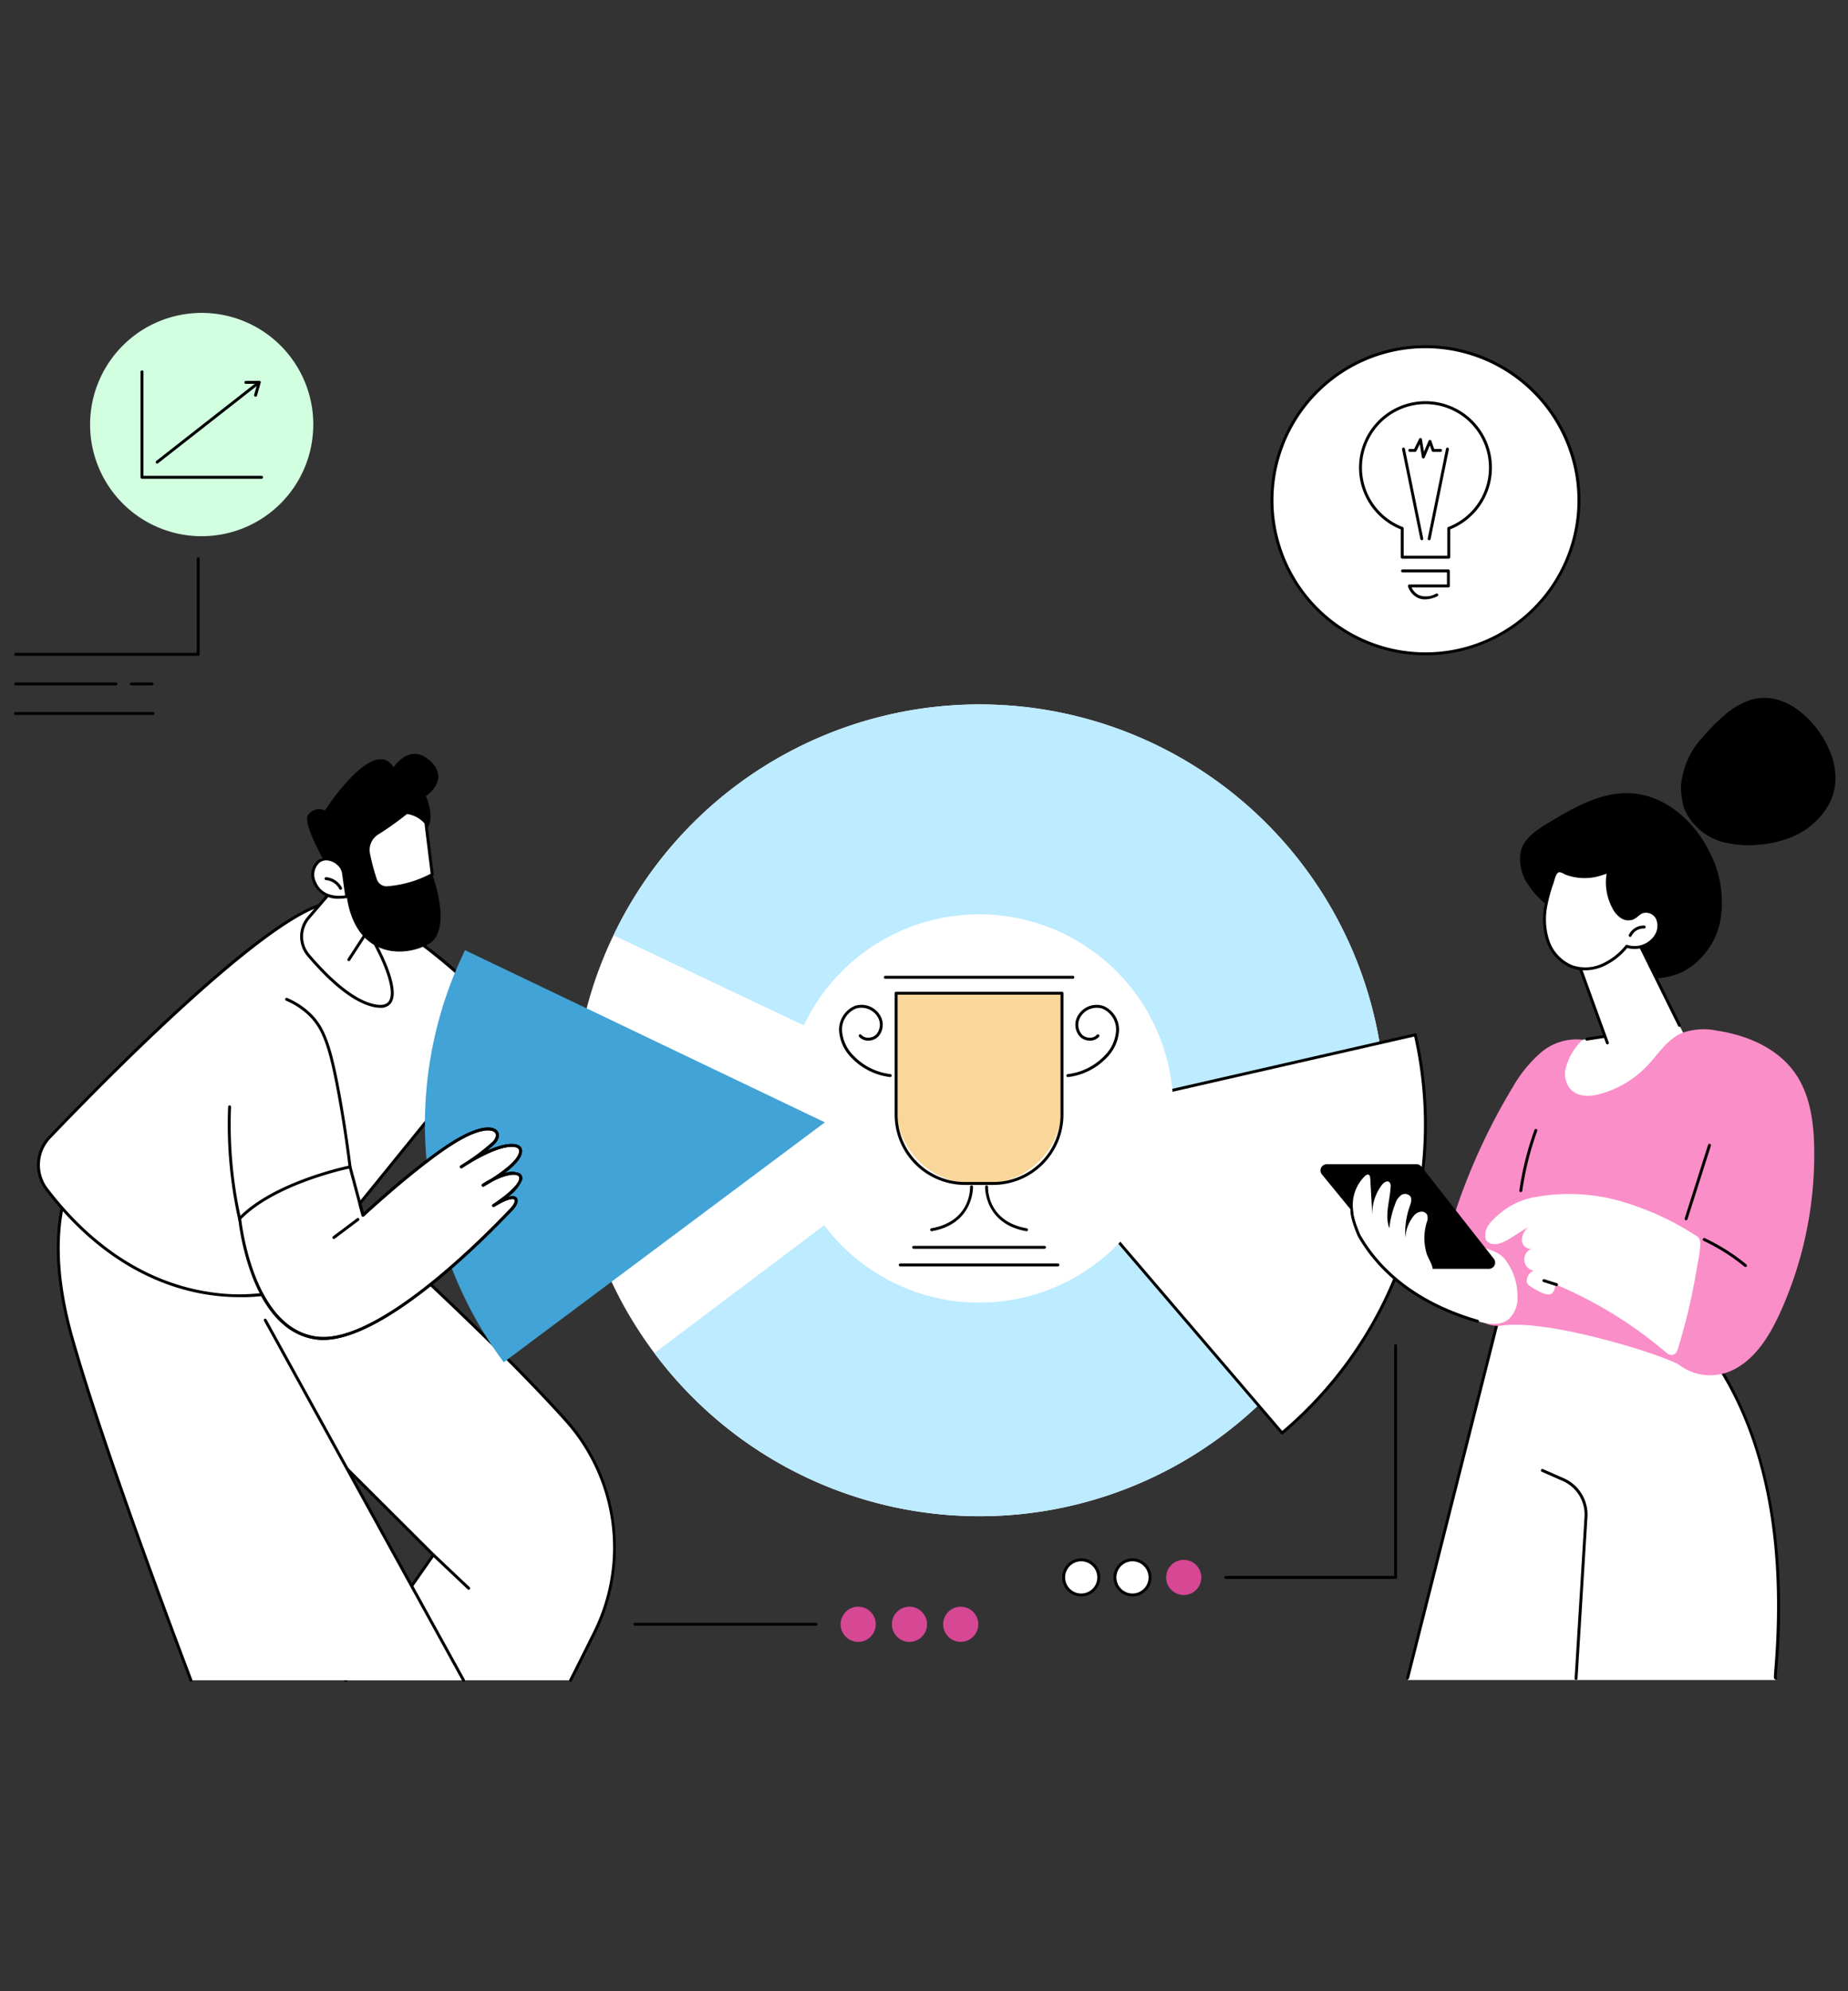 <svg id="Group_11" data-name="Group 11" xmlns="http://www.w3.org/2000/svg" xmlns:xlink="http://www.w3.org/1999/xlink" width="260" height="280" viewBox="0 0 260 280">
  <rect x="0" y="0" width="260" height="280" fill="#333333" stroke="none"/>
  <defs>
    <clipPath id="clip-path">
      <rect id="Rectangle_6" data-name="Rectangle 6" width="256.246" height="192.483" fill="none"/>
    </clipPath>
  </defs>
  <g id="Group_10" data-name="Group 10" transform="translate(2 44)">
    <g id="Group_9" data-name="Group 9" clip-path="url(#clip-path)">
      <path id="Path_245" data-name="Path 245" d="M135.772,111.871l-45.7,34.4a57.078,57.078,0,1,0-5.754-58.758Z" fill="#fff"/>
      <path id="Path_246" data-name="Path 246" d="M84.316,87.511l5.754,58.758a57.078,57.078,0,1,0-5.754-58.758" fill="#bdebff"/>
      <path id="Path_247" data-name="Path 247" d="M84.316,87.512A56.8,56.8,0,0,0,90.07,146.27l45.7-34.4Z" fill="#fff"/>
      <path id="Path_248" data-name="Path 248" d="M178.381,157.5a56.8,56.8,0,0,0,18.742-55.985l-55.765,12.737Z" fill="#fff"/>
      <path id="Path_249" data-name="Path 249" d="M178.381,157.7a.2.2,0,0,1-.156-.072L141.2,114.382a.206.206,0,0,1,.11-.334l55.766-12.737a.2.2,0,0,1,.246.154,56.884,56.884,0,0,1-18.81,56.188.2.2,0,0,1-.133.049m-36.645-43.329L178.4,157.207a56.473,56.473,0,0,0,18.564-55.449Z"/>
      <path id="Path_250" data-name="Path 250" d="M119.353,90.056a27.3,27.3,0,1,1-5.395,38.234,27.3,27.3,0,0,1,5.395-38.234" fill="#fff"/>
      <path id="Path_251" data-name="Path 251" d="M213.007,80.384a6.1,6.1,0,0,1-1.019-4.8c.542-1.8,2.275-2.921,3.883-3.89,3.59-2.163,7.474-4.4,11.658-4.143,4.795.3,8.876,3.95,11,8.262a15.349,15.349,0,0,1,1.576,9.249,10.451,10.451,0,0,1-5.255,7.55,10.722,10.722,0,0,1-9.491-.226c-2.887-1.431-4.517-3.707-6.486-6.116-1.785-2.184-4.319-3.36-5.862-5.882"/>
      <path id="Path_252" data-name="Path 252" d="M235.088,70a8.256,8.256,0,0,0,5.892,4.536,14.063,14.063,0,0,0,3.894.289,16.347,16.347,0,0,0,4.329-.8,10.643,10.643,0,0,0,6.068-4.85,7.942,7.942,0,0,0,.975-3.664,9.839,9.839,0,0,0-.815-3.9,13.809,13.809,0,0,0-4.548-5.841,8.815,8.815,0,0,0-3.058-1.449,6.712,6.712,0,0,0-3.573.117,10.74,10.74,0,0,0-3.764,2.25,26.571,26.571,0,0,0-2.9,2.939,11.448,11.448,0,0,0-3.088,6.914,7.9,7.9,0,0,0,.133,1.636A5.87,5.87,0,0,0,235.088,70"/>
      <path id="Path_253" data-name="Path 253" d="M247.808,192.237c-.42.082,4.35-27.991-9.968-46.924l-28.549-5.808-13.246,52.732Z" fill="#fff"/>
      <path id="Path_254" data-name="Path 254" d="M196.045,192.15a.222.222,0,0,1-.051-.006.207.207,0,0,1-.149-.25l13.247-52.439a.206.206,0,0,1,.24-.152l28.549,5.809a.207.207,0,0,1,.124.077c5.252,6.945,8.567,15.873,9.855,26.536a92.49,92.49,0,0,1,.214,18.749c-.051.644-.1,1.206-.087,1.368a.19.19,0,0,1,.023.063.206.206,0,0,1-.162.241.225.225,0,0,1-.185-.051c-.118-.1-.118-.166,0-1.653,1.517-19.054-1.828-34.174-9.941-44.943l-28.28-5.753-13.2,52.249a.2.2,0,0,1-.2.155"/>
      <path id="Path_255" data-name="Path 255" d="M219.742,192.232h-.013a.207.207,0,0,1-.193-.218l1.391-22.655a5.157,5.157,0,0,0-2.967-5.063l-3.045-1.342a.206.206,0,0,1,.166-.377l3.045,1.342a5.57,5.57,0,0,1,3.211,5.465l-1.39,22.655a.205.205,0,0,1-.205.193"/>
      <path id="Path_256" data-name="Path 256" d="M228.178,87.812l7.041,14.258s-8.069,9.946-14.149,9.554-4.948-7.275-.416-9.413l3.246-.5-4.132-11.122Z" fill="#fff"/>
      <path id="Path_257" data-name="Path 257" d="M224.147,102.851a.2.2,0,0,1-.193-.136l-4.379-12.052a.207.207,0,0,1,.008-.16.2.2,0,0,1,.121-.1l8.41-2.781a.206.206,0,0,1,.249.105l6.113,12.378a.206.206,0,0,1-.369.182l-6.033-12.218-8.04,2.658,4.306,11.853a.206.206,0,0,1-.123.264.215.215,0,0,1-.07.012"/>
      <path id="Path_258" data-name="Path 258" d="M221.25,102.326a.206.206,0,0,1-.031-.409l2.414-.37a.206.206,0,0,1,.062.407l-2.414.37-.031,0"/>
      <path id="Path_259" data-name="Path 259" d="M215.517,83.243a9.856,9.856,0,0,0,.25,5.03,5.964,5.964,0,0,0,3.338,3.635,5.877,5.877,0,0,0,4.307-.168,9.268,9.268,0,0,0,3.458-2.678,3.555,3.555,0,0,0,4.053-1.378,2.633,2.633,0,0,0,.258-2.535,1.781,1.781,0,0,0-2.232-.892c-.458.216-.783.657-1.249.854a1.739,1.739,0,0,1-1.609-.225,3.515,3.515,0,0,1-1.073-1.287,7.434,7.434,0,0,1-.694-5.168c-.038.163-.907.41-1.062.462a7.157,7.157,0,0,1-1.2.292,7.463,7.463,0,0,1-2.423-.023,7.343,7.343,0,0,1-1.193-.311,3.9,3.9,0,0,0-1.035-.4c-.686-.007-.891,1.243-1.056,1.727a21.484,21.484,0,0,0-.841,3.07" fill="#fff"/>
      <path id="Path_260" data-name="Path 260" d="M220.975,92.446a5.437,5.437,0,0,1-1.943-.346,6.17,6.17,0,0,1-3.459-3.759,9.964,9.964,0,0,1-.258-5.135,21.48,21.48,0,0,1,.848-3.1c.028-.081.057-.185.089-.3.174-.624.437-1.566,1.155-1.566h.009a1.889,1.889,0,0,1,.776.265,3.172,3.172,0,0,0,.326.151,7.161,7.161,0,0,0,1.16.3,7.249,7.249,0,0,0,2.356.022A7,7,0,0,0,223.2,78.7l.108-.035a3.364,3.364,0,0,0,.834-.323.206.206,0,0,1,.232-.11.2.2,0,0,1,.153.247A7.256,7.256,0,0,0,225.2,83.5a3.254,3.254,0,0,0,1.006,1.214,1.529,1.529,0,0,0,1.414.206,2.592,2.592,0,0,0,.6-.408,3.119,3.119,0,0,1,.641-.443,1.982,1.982,0,0,1,2.505.988,2.81,2.81,0,0,1-.27,2.737,3.8,3.8,0,0,1-4.158,1.506,9.324,9.324,0,0,1-3.447,2.628,6.555,6.555,0,0,1-2.516.516m-3.567-13.794c-.406,0-.627.792-.759,1.265-.035.125-.066.236-.1.323a20.982,20.982,0,0,0-.833,3.041,9.56,9.56,0,0,0,.241,4.924,5.758,5.758,0,0,0,3.218,3.511,5.666,5.666,0,0,0,4.154-.166,8.994,8.994,0,0,0,3.38-2.619.206.206,0,0,1,.227-.062,3.361,3.361,0,0,0,3.811-1.3A2.434,2.434,0,0,0,231,85.241a1.58,1.58,0,0,0-1.96-.8,2.788,2.788,0,0,0-.556.389,2.9,2.9,0,0,1-.7.469,1.939,1.939,0,0,1-1.8-.244,3.64,3.64,0,0,1-1.139-1.36,7.68,7.68,0,0,1-.807-4.847c-.153.061-.351.128-.6.207l-.1.031a7.35,7.35,0,0,1-1.231.3,7.678,7.678,0,0,1-2.49-.023,7.538,7.538,0,0,1-1.226-.321,3.388,3.388,0,0,1-.375-.172,1.614,1.614,0,0,0-.594-.22h0m-1.891,4.591h0Zm8.607-4.859Zm0,0h0"/>
      <path id="Path_261" data-name="Path 261" d="M229.321,86.357a2.106,2.106,0,0,0-1.964,1.18Z" fill="#fff"/>
      <path id="Path_262" data-name="Path 262" d="M227.357,87.743a.194.194,0,0,1-.087-.02.205.205,0,0,1-.1-.273,2.313,2.313,0,0,1,2.16-1.3.206.206,0,1,1-.02.411,1.892,1.892,0,0,0-1.768,1.062.206.206,0,0,1-.186.118"/>
      <path id="Path_263" data-name="Path 263" d="M242.022,148.536c2.974-1.551,4.855-4.591,6.279-7.628a53.772,53.772,0,0,0,4.947-22.933c-.013-3.91-.5-8.023-2.784-11.2-2.473-3.433-6.7-5.216-10.886-5.846a9,9,0,0,0-5.029.366c-2.019.911-3.249,2.936-4.77,4.546a14.429,14.429,0,0,1-6.531,3.955c-1.583.447-3.494.557-4.529-.961a3.351,3.351,0,0,1-.5-2.336,8.571,8.571,0,0,1,2.432-4.292,7.668,7.668,0,0,0-5.872,1.818,18.652,18.652,0,0,0-3.971,4.89,86.408,86.408,0,0,0-8.077,17.54,15.906,15.906,0,0,0-1.185,6.686c.266,2.567.742,5.018,2.638,6.771.613.567,1.2,1.074,1.705,1.5a4.458,4.458,0,0,0,3.485.98c6.886-.948,23.54,4.451,24.949,5.594a7.245,7.245,0,0,0,7.7.545" fill="#fa8ec8"/>
      <path id="Path_264" data-name="Path 264" d="M235.22,127.59a.187.187,0,0,1-.062-.01.205.205,0,0,1-.134-.258l3.291-10.33a.206.206,0,1,1,.392.125l-3.291,10.33a.206.206,0,0,1-.2.143"/>
      <path id="Path_265" data-name="Path 265" d="M211.967,123.627l-.03,0a.206.206,0,0,1-.174-.233,43.064,43.064,0,0,1,2.121-8.495.206.206,0,1,1,.387.14,42.618,42.618,0,0,0-2.1,8.413.206.206,0,0,1-.2.177"/>
      <path id="Path_266" data-name="Path 266" d="M234.108,145.545c-.115.377-.281.8-.655.927a.979.979,0,0,1-.9-.167,59.85,59.85,0,0,0-15.45-9.591c-.78-.336.452,3.071-3.986.029-.7-.48-.115-1.912.722-2.052a1.609,1.609,0,0,1-.392-3.079,1.252,1.252,0,0,1-1.327-1.225,2.472,2.472,0,0,1,.857-1.791c-1.856.9-4.458,3.528-5.93,1.757-.394-1.794.861-2.748,2.252-3.947a10.559,10.559,0,0,1,5.011-2.131,26.284,26.284,0,0,1,12.114.757,39.507,39.507,0,0,1,9.785,4.465c.749.465,1,.565,1.01,1.43a17.822,17.822,0,0,1-.4,2.86q-.451,2.854-1.093,5.675-.7,3.069-1.618,6.083" fill="#fff"/>
      <path id="Path_267" data-name="Path 267" d="M216.995,136.85a.187.187,0,0,1-.062-.01l-1.775-.566a.206.206,0,1,1,.125-.392l1.774.566a.206.206,0,0,1-.062.4"/>
      <path id="Path_268" data-name="Path 268" d="M243.574,134.166a.2.2,0,0,1-.13-.047,27.544,27.544,0,0,0-5.75-3.631.206.206,0,1,1,.175-.372,27.906,27.906,0,0,1,5.836,3.685.206.206,0,0,1-.131.365"/>
      <path id="Path_269" data-name="Path 269" d="M211.5,138.392a4.035,4.035,0,0,1-1.287,3.145c-1.188.925-2.891.663-4.339.246C199,139.807,192.806,136,189.243,129.8c-.147-.256-1.454-3.39-.919-4.1.5-.666,1.754.6,2.571.77a86.488,86.488,0,0,1,10.447,2.886q2.636.909,5.208,1.986c1.31.549,2.426.7,3.3,1.885a8.454,8.454,0,0,1,1.648,5.163" fill="#fff"/>
      <path id="Path_270" data-name="Path 270" d="M205.873,141.989a.225.225,0,0,1-.057-.008c-7.687-2.211-13.48-6.388-16.751-12.08-.018-.031-1.566-3.45-.9-4.324a.206.206,0,0,1,.328.249c-.427.564.733,3.521.933,3.87,3.217,5.6,8.926,9.709,16.509,11.89a.205.205,0,0,1-.057.4"/>
      <path id="Path_271" data-name="Path 271" d="M184.662,119.708h12.631a.878.878,0,0,1,.69.335L208.166,133a.878.878,0,0,1-.69,1.42H195.282a.879.879,0,0,1-.679-.321l-10.62-12.956a.878.878,0,0,1,.679-1.434"/>
      <path id="Path_272" data-name="Path 272" d="M190.032,121.375c.152-.139.368-.276.55-.178.158.085.187.295.2.474q.15,2.631.3,5.263a6.624,6.624,0,0,1,1.4-4.388c.25-.294.692-.571.988-.323a.779.779,0,0,1,.181.648c-.087,1.969-.875,4-.183,5.85a13.475,13.475,0,0,1,.828-3.431,2.506,2.506,0,0,1,.783-1.194.982.982,0,0,1,1.309.086c.312.407.119.987-.053,1.47a11.087,11.087,0,0,0-.617,4.389,5.376,5.376,0,0,1,1.3-3.206,1.568,1.568,0,0,1,.91-.449.877.877,0,0,1,.864.444,1.569,1.569,0,0,1-.081,1.106,7.638,7.638,0,0,0,0,4.319c.307,1.05,1.623,2.464.231,3.284a2.49,2.49,0,0,1-1.616.224,8.7,8.7,0,0,1-4.11-2.15,16.915,16.915,0,0,1-3.315-3.446,8.456,8.456,0,0,1-1.57-4.465,5.676,5.676,0,0,1,1.708-4.327" fill="#fff"/>
      <path id="Path_273" data-name="Path 273" d="M58.978,174.654,46.629,192.277H78.276c.884-1.749,2.078-4.124,3.359-6.708a26.9,26.9,0,0,0-4.088-29.928C66.924,143.815,50.48,129.229,43.455,122.47a32.483,32.483,0,0,0-3.066-2.707c-6.463-4.613-22.42,11.26-22.42,11.26L37.634,153.38Z" fill="#fff"/>
      <path id="Path_274" data-name="Path 274" d="M78.275,192.483a.208.208,0,0,1-.093-.022.206.206,0,0,1-.09-.277c1.168-2.312,2.3-4.568,3.358-6.706a26.563,26.563,0,0,0-4.056-29.7c-7.879-8.771-18.947-19.048-27.029-26.551-2.812-2.611-5.24-4.866-7.052-6.609a32.476,32.476,0,0,0-3.044-2.689c-5.934-4.235-20.44,9.573-22.017,11.1l19.536,22.21,21.335,21.265a.2.2,0,0,1,.023.263L46.8,192.4a.206.206,0,1,1-.337-.236l12.25-17.481L37.488,153.526,17.814,131.159a.207.207,0,0,1,.01-.282c.656-.653,16.154-15.941,22.685-11.281a32.624,32.624,0,0,1,3.089,2.726c1.809,1.741,4.236,4,7.047,6.6,8.087,7.509,19.164,17.793,27.055,26.578a27.108,27.108,0,0,1,4.119,30.156c-1.06,2.139-2.191,4.4-3.36,6.71a.205.205,0,0,1-.184.113"/>
      <path id="Path_275" data-name="Path 275" d="M63.942,179.548a.207.207,0,0,1-.141-.056L58.836,174.8a.206.206,0,1,1,.283-.3l4.964,4.688a.206.206,0,0,1,.009.291.209.209,0,0,1-.15.064"/>
      <path id="Path_276" data-name="Path 276" d="M24.868,192.277H63.22L27.983,128.323,10.109,118.238c-.172.464-7.239,7.29-1.98,25.849C12.17,158.349,21,182.061,24.868,192.277" fill="#fff"/>
      <path id="Path_277" data-name="Path 277" d="M24.868,192.483a.206.206,0,0,1-.192-.133C21,182.643,12,158.515,7.931,144.143c-3.111-10.977-2.464-20.124,1.822-25.755.074-.1.152-.2.167-.229a.2.2,0,0,1,.262-.117.208.208,0,0,1,.12.268,1.622,1.622,0,0,1-.222.328c-4.2,5.525-4.828,14.543-1.753,25.393C12.4,158.387,21.384,182.5,25.06,192.2a.206.206,0,0,1-.119.266.208.208,0,0,1-.073.013"/>
      <path id="Path_278" data-name="Path 278" d="M63.22,192.483a.2.2,0,0,1-.18-.106l-27.9-50.638a.206.206,0,1,1,.36-.2l27.9,50.638a.205.205,0,0,1-.081.279.2.2,0,0,1-.1.026"/>
      <path id="Path_279" data-name="Path 279" d="M38.893,137.22s-18.667,6.485-34.31-13.966a5.639,5.639,0,0,1,.391-7.326c8.551-8.947,31.989-32.729,39.81-33.007,9.635-.343,28.251,20.37,28.251,20.37l-6.894,11.834-5.449-4.771Z" fill="#fff"/>
      <path id="Path_280" data-name="Path 280" d="M31.7,138.4a29.6,29.6,0,0,1-4.122-.289C21.5,137.251,12.542,134,4.419,123.379a5.82,5.82,0,0,1,.407-7.594c9.414-9.85,32.152-32.792,39.951-33.07.081,0,.165,0,.247,0,9.678,0,27.407,19.6,28.164,20.443a.207.207,0,0,1,.024.241l-6.893,11.833a.2.2,0,0,1-.313.051l-5.289-4.629-21.664,26.7a.205.205,0,0,1-.092.064,24.516,24.516,0,0,1-7.264.985M45.024,83.122c-.079,0-.156,0-.233,0-7.862.28-32.35,25.286-39.668,32.944a5.409,5.409,0,0,0-.377,7.059c8.032,10.5,16.868,13.719,22.866,14.57a26.582,26.582,0,0,0,11.159-.656l21.761-26.818a.206.206,0,0,1,.142-.076.209.209,0,0,1,.153.05l5.262,4.606,6.692-11.487c-1.478-1.62-18.628-20.2-27.757-20.2m-6.131,54.1h0Z"/>
      <path id="Path_281" data-name="Path 281" d="M61.167,109.7a.209.209,0,0,1-.125-.042.207.207,0,0,1-.038-.289l2.15-2.815a.206.206,0,1,1,.327.25l-2.15,2.815a.207.207,0,0,1-.164.081"/>
      <path id="Path_282" data-name="Path 282" d="M47.247,120.292a.207.207,0,0,1-.2-.181c-.406-3.321-.912-6.663-1.505-9.932-1.3-7.181-2.231-9.669-4.321-11.573a10.5,10.5,0,0,0-2.988-1.9.206.206,0,0,1,.161-.379,10.933,10.933,0,0,1,3.1,1.972c2.17,1.977,3.127,4.515,4.448,11.8.595,3.276,1.1,6.626,1.508,9.955a.2.2,0,0,1-.179.229l-.025,0"/>
      <path id="Path_283" data-name="Path 283" d="M31.724,127.688a.208.208,0,0,1-.2-.162,61.39,61.39,0,0,1-1.428-15.906.206.206,0,0,1,.411.017,60.979,60.979,0,0,0,1.419,15.8.206.206,0,0,1-.156.246.23.23,0,0,1-.045.005"/>
      <path id="Path_284" data-name="Path 284" d="M63.424,89.613a55.989,55.989,0,0,0,5.449,57.943l45.182-33.735Z" fill="#42a3d6"/>
      <path id="Path_285" data-name="Path 285" d="M31.725,127.347s1.479,15.687,10.893,16.815,26.268-16.991,27.373-18.142,1.051-2.7-2.561-.487c0,0,3.452-2.193,3.806-3.622s-2.246-1.205-5.27.762c0,0,5.566-3.019,5.27-4.957-.153-1-2.716-1.3-8.337,2.37a32.969,32.969,0,0,0,4.547-3.371c1.471-1.478-.016-3.388-5.2-.326-5.107,3.014-13.176,10.5-13.176,10.5l-1.819-6.8s-10.491,2.084-15.523,7.261" fill="#fff"/>
      <path id="Path_286" data-name="Path 286" d="M43.478,144.417a7.557,7.557,0,0,1-.885-.051c-3.93-.471-7.092-3.57-9.145-8.962a34.765,34.765,0,0,1-1.928-8.038.2.2,0,0,1,.057-.163c5.018-5.163,15.525-7.3,15.63-7.319a.206.206,0,0,1,.239.148l1.731,6.472c1.407-1.286,8.4-7.6,12.961-10.293,3.416-2.016,5.261-1.925,5.85-1.168.375.484.22,1.2-.4,1.816a13.132,13.132,0,0,1-1.1.968c2.8-1.273,4.017-.981,4.389-.815a.894.894,0,0,1,.56.672c.159,1.045-1.125,2.305-2.484,3.323a2.74,2.74,0,0,1,2.188,0,.844.844,0,0,1,.292.952,5.8,5.8,0,0,1-1.971,2.348c.6-.178,1.018-.134,1.234.134.344.428-.033,1.172-.559,1.72l-.16.167c-4.121,4.339-17.871,18.088-26.5,18.088m-11.539-17c.145,1.3,1.937,15.486,10.7,16.536,8.351,1,22.807-13.456,27.039-17.911l.161-.169c.482-.5.666-1.014.535-1.177-.147-.183-.911-.175-2.84,1.007a.206.206,0,0,1-.218-.349c.941-.6,3.442-2.391,3.717-3.5.089-.361-.077-.479-.131-.518-.482-.343-1.874-.11-3.6.783-.61.38-1.087.643-1.243.727a.206.206,0,0,1-.21-.353c.4-.261.8-.5,1.193-.7,1.757-1.1,4.164-2.885,3.986-4.054a.484.484,0,0,0-.321-.358c-.859-.384-3.216.058-7.094,2.483-.347.226-.577.369-.61.389a.206.206,0,0,1-.221-.347c.2-.128.391-.252.58-.371a28.6,28.6,0,0,0,3.933-2.973c.462-.464.6-.963.364-1.274-.37-.475-1.906-.743-5.316,1.27-5.029,2.969-13.061,10.4-13.141,10.471a.206.206,0,0,1-.339-.1L47.1,120.327c-1.428.311-10.576,2.449-15.16,7.094"/>
      <path id="Path_287" data-name="Path 287" d="M43.479,144.418a7.557,7.557,0,0,1-.885-.051c-3.255-.39-5.927-2.507-7.942-6.291a.206.206,0,1,1,.363-.194c1.949,3.659,4.515,5.7,7.628,6.076,8.351,1,22.807-13.456,27.038-17.911l.162-.17c.482-.5.666-1.014.535-1.177-.148-.182-.911-.175-2.84,1.008a.206.206,0,0,1-.218-.349c.941-.6,3.442-2.391,3.716-3.5.09-.361-.076-.479-.131-.518-.482-.343-1.873-.111-3.6.783-.61.38-1.088.643-1.243.727a.206.206,0,0,1-.21-.353c.4-.261.8-.5,1.192-.7,1.757-1.1,4.165-2.885,3.987-4.054a.485.485,0,0,0-.321-.358c-.859-.384-3.216.058-7.095,2.483-.347.225-.576.369-.61.389a.206.206,0,0,1-.221-.347c.2-.129.391-.252.58-.371A28.542,28.542,0,0,0,67.3,116.57c.461-.464.6-.964.363-1.274-.369-.476-1.9-.743-5.316,1.27-5.029,2.969-13.06,10.4-13.141,10.471a.206.206,0,0,1-.338-.1l-.44-1.644a.206.206,0,0,1,.4-.106l.352,1.316c1.406-1.286,8.4-7.6,12.96-10.293,3.416-2.017,5.262-1.926,5.85-1.168.376.484.22,1.2-.4,1.816a13.5,13.5,0,0,1-1.1.968c2.8-1.274,4.018-.981,4.39-.815a.89.89,0,0,1,.559.672c.16,1.045-1.124,2.305-2.483,3.323a2.741,2.741,0,0,1,2.188,0,.845.845,0,0,1,.292.953,5.8,5.8,0,0,1-1.972,2.348c.605-.178,1.018-.135,1.234.134.345.427-.032,1.172-.558,1.719l-.16.168c-4.121,4.338-17.872,18.088-26.5,18.088"/>
      <path id="Path_288" data-name="Path 288" d="M44.967,130.226a.206.206,0,0,1-.124-.37l3.377-2.538a.206.206,0,1,1,.248.328l-3.378,2.539a.2.2,0,0,1-.123.041"/>
      <path id="Path_289" data-name="Path 289" d="M48.518,76.783l-7.089,8.239a4.1,4.1,0,0,0-.015,5.331c2.14,2.515,5.527,5.969,8.656,6.913,5.083,1.533,2.911-4.4.753-8.442,0,0-.545-11.925-2.305-12.041" fill="#fff"/>
      <path id="Path_290" data-name="Path 290" d="M51.5,97.717a5.223,5.223,0,0,1-1.484-.255c-3.132-.943-6.489-4.315-8.754-6.977a4.283,4.283,0,0,1,.016-5.6l7.089-8.239a.206.206,0,0,1,.169-.071c.546.036,1.346.722,2,6.246.329,2.766.472,5.552.491,5.945,1.059,1.986,3.309,6.679,1.932,8.358a1.778,1.778,0,0,1-1.462.591M48.6,77.009l-7.01,8.148a3.874,3.874,0,0,0-.014,5.062c2.23,2.62,5.524,5.934,8.56,6.849,1.246.376,2.09.308,2.509-.2,1-1.225-.374-4.909-2-7.945a.2.2,0,0,1-.024-.088C50.4,84.092,49.636,77.44,48.6,77.009"/>
      <path id="Path_291" data-name="Path 291" d="M47.077,91.151a.208.208,0,0,1-.112-.033.206.206,0,0,1-.06-.285L49.726,86.5a.206.206,0,0,1,.345.224L47.25,91.058a.208.208,0,0,1-.173.093"/>
      <path id="Path_292" data-name="Path 292" d="M44.236,78.184s-3.742-6.249-2.906-7.574a1.936,1.936,0,0,1,2.382-.655S50.58,59.334,53.364,63.9c0,0,2.086-3.193,4.683-1.285s1.7,4.008-.133,5.324c0,0,1.535,3.361-.086,4.9s-.151,5.57.984,6.109c0,0,2.984,7.876-.551,9.821s-10.226,1.873-11.478-6.707Z"/>
      <path id="Path_293" data-name="Path 293" d="M46.33,78.824l.453,3.248s-3.369.747-4.5-1.944c-1.037-2.468,1.242-4.539,3.384-2.576a2.119,2.119,0,0,1,.664,1.272" fill="#fff"/>
      <path id="Path_294" data-name="Path 294" d="M45.771,82.367a3.723,3.723,0,0,1-3.679-2.159,2.675,2.675,0,0,1,.678-3.279A2.608,2.608,0,0,1,46.533,78.8l.453,3.247a.206.206,0,0,1-.159.23,5.617,5.617,0,0,1-1.056.094M43.912,76.98a1.552,1.552,0,0,0-.9.285,2.256,2.256,0,0,0-.536,2.783c.916,2.177,3.376,1.966,4.081,1.857l-.426-3.052a1.914,1.914,0,0,0-.6-1.149,2.45,2.45,0,0,0-1.615-.724"/>
      <path id="Path_295" data-name="Path 295" d="M45.915,81.112A.2.2,0,0,1,45.732,81a2.347,2.347,0,0,0-1.878-1.24.207.207,0,0,1-.189-.221.2.2,0,0,1,.22-.19A2.766,2.766,0,0,1,46.1,80.812a.2.2,0,0,1-.088.277.2.2,0,0,1-.094.023"/>
      <path id="Path_296" data-name="Path 296" d="M57.914,71.683a4.177,4.177,0,0,0-2.736-1.428,42.528,42.528,0,0,1-4.046,2.886,2.769,2.769,0,0,0-1.272,2.953,31.144,31.144,0,0,0,.972,3.634,1.655,1.655,0,0,0,1.734,1.086,15.58,15.58,0,0,0,6.247-1.857Z" fill="#fff"/>
      <path id="Path_297" data-name="Path 297" d="M52.386,81.03A1.855,1.855,0,0,1,50.638,79.8a30.228,30.228,0,0,1-.979-3.66,2.978,2.978,0,0,1,1.367-3.173A42.621,42.621,0,0,0,55.048,70.1a.2.2,0,0,1,.119-.046,4.326,4.326,0,0,1,2.9,1.5.2.2,0,0,1,.05.111l.9,7.274a.206.206,0,0,1-.094.2,15.841,15.841,0,0,1-6.335,1.888,1.967,1.967,0,0,1-.2.011m2.867-10.571a42.713,42.713,0,0,1-4.014,2.859,2.564,2.564,0,0,0-1.178,2.733,30.062,30.062,0,0,0,.965,3.608,1.443,1.443,0,0,0,1.518.951,15.694,15.694,0,0,0,6.048-1.757l-.874-7.078a3.988,3.988,0,0,0-2.441-1.316h-.024"/>
      <path id="Path_298" data-name="Path 298" d="M220.146,26.347A21.592,21.592,0,1,1,198.554,4.755a21.592,21.592,0,0,1,21.592,21.592" fill="#fff"/>
      <path id="Path_299" data-name="Path 299" d="M198.554,48.145a21.8,21.8,0,1,1,21.8-21.8,21.823,21.823,0,0,1-21.8,21.8m0-43.184A21.387,21.387,0,1,0,219.94,26.347,21.411,21.411,0,0,0,198.554,4.961"/>
      <path id="Path_300" data-name="Path 300" d="M207.7,21.763A9.142,9.142,0,1,0,195.281,30.3v4.055h6.546V30.3a9.142,9.142,0,0,0,5.869-8.536" fill="#fff"/>
      <path id="Path_301" data-name="Path 301" d="M201.827,34.559h-6.546a.205.205,0,0,1-.205-.2V30.439a9.347,9.347,0,1,1,6.957,0v3.915a.206.206,0,0,1-.206.2m-6.34-.411h6.134V30.3a.206.206,0,0,1,.132-.192,8.936,8.936,0,1,0-6.4,0,.2.2,0,0,1,.132.192Z"/>
      <path id="Path_302" data-name="Path 302" d="M198.484,40.28a2.4,2.4,0,0,1-1.011-.212,2.725,2.725,0,0,1-1.379-1.615.206.206,0,0,1,.2-.262h5.282V36.485h-6.245a.206.206,0,0,1,0-.412h6.45a.205.205,0,0,1,.2.206V38.4a.2.2,0,0,1-.2.206H196.6a2.242,2.242,0,0,0,1.052,1.093,2.866,2.866,0,0,0,2.408-.234.206.206,0,0,1,.174.373,4.164,4.164,0,0,1-1.745.445"/>
      <path id="Path_303" data-name="Path 303" d="M198.035,31.962a.205.205,0,0,1-.2-.165l-2.568-12.588a.206.206,0,1,1,.4-.082l2.568,12.588a.207.207,0,0,1-.161.243.184.184,0,0,1-.041,0"/>
      <path id="Path_304" data-name="Path 304" d="M199.074,31.962a.184.184,0,0,1-.041,0,.207.207,0,0,1-.161-.243l2.568-12.588a.206.206,0,1,1,.4.082L199.275,31.8a.205.205,0,0,1-.2.165"/>
      <path id="Path_305" data-name="Path 305" d="M198.256,20.464h-.024a.207.207,0,0,1-.179-.171l-.3-1.829-.476.959a.206.206,0,0,1-.184.115h-.741a.206.206,0,1,1,0-.412h.613l.7-1.417a.206.206,0,0,1,.387.058l.289,1.756.65-1.538a.207.207,0,0,1,.2-.126.2.2,0,0,1,.187.137l.4,1.13h.886a.206.206,0,0,1,0,.412h-1.031a.206.206,0,0,1-.194-.138l-.271-.766-.721,1.7a.2.2,0,0,1-.189.126"/>
      <path id="Path_306" data-name="Path 306" d="M42.075,15.695A15.7,15.7,0,1,1,26.379,0a15.7,15.7,0,0,1,15.7,15.7" fill="#d1ffe0"/>
      <path id="Path_307" data-name="Path 307" d="M34.78,23.323H17.98a.206.206,0,0,1-.206-.206V8.273a.206.206,0,0,1,.411,0V22.912H34.78a.206.206,0,1,1,0,.411"/>
      <path id="Path_308" data-name="Path 308" d="M20.111,21.187a.2.2,0,0,1-.162-.079.206.206,0,0,1,.035-.289L34.091,9.777a.206.206,0,1,1,.254.324L20.238,21.143a.2.2,0,0,1-.127.044"/>
      <path id="Path_309" data-name="Path 309" d="M33.952,11.781a.216.216,0,0,1-.056-.008.205.205,0,0,1-.142-.254L34.2,9.962l-1.622.016h0a.206.206,0,0,1,0-.411l1.9-.019h0a.2.2,0,0,1,.2.262l-.517,1.822a.207.207,0,0,1-.2.149"/>
      <path id="Path_310" data-name="Path 310" d="M194.357,178.016H170.485a.206.206,0,1,1,0-.411h23.666V145.217a.206.206,0,0,1,.412,0V177.81a.206.206,0,0,1-.206.206"/>
      <path id="Path_311" data-name="Path 311" d="M162.071,177.81a2.472,2.472,0,1,0,2.472-2.469,2.471,2.471,0,0,0-2.472,2.469" fill="#d64794"/>
      <path id="Path_312" data-name="Path 312" d="M154.858,177.81a2.471,2.471,0,1,0,2.472-2.469,2.471,2.471,0,0,0-2.472,2.469" fill="#fff"/>
      <path id="Path_313" data-name="Path 313" d="M157.329,180.485a2.675,2.675,0,1,1,2.678-2.675,2.68,2.68,0,0,1-2.678,2.675m0-4.938a2.263,2.263,0,1,0,2.267,2.263,2.268,2.268,0,0,0-2.267-2.263"/>
      <path id="Path_314" data-name="Path 314" d="M147.645,177.81a2.471,2.471,0,1,0,2.472-2.469,2.471,2.471,0,0,0-2.472,2.469" fill="#fff"/>
      <path id="Path_315" data-name="Path 315" d="M150.117,180.485a2.675,2.675,0,1,1,2.677-2.675,2.68,2.68,0,0,1-2.677,2.675m0-4.938a2.263,2.263,0,1,0,2.266,2.263,2.268,2.268,0,0,0-2.266-2.263"/>
      <path id="Path_316" data-name="Path 316" d="M112.8,184.609H87.316a.205.205,0,1,1,0-.411H112.8a.205.205,0,1,1,0,.411"/>
      <path id="Path_317" data-name="Path 317" d="M121.212,184.4a2.472,2.472,0,1,1-2.472-2.469,2.471,2.471,0,0,1,2.472,2.469" fill="#d64794"/>
      <path id="Path_318" data-name="Path 318" d="M128.425,184.4a2.472,2.472,0,1,1-2.472-2.469,2.471,2.471,0,0,1,2.472,2.469" fill="#d64794"/>
      <path id="Path_319" data-name="Path 319" d="M135.638,184.4a2.471,2.471,0,1,1-2.472-2.469,2.471,2.471,0,0,1,2.472,2.469" fill="#d64794"/>
      <path id="Path_320" data-name="Path 320" d="M136.6,122.413H134.89a10.81,10.81,0,0,1-10.811-10.81V95.66h23.335V111.6a10.81,10.81,0,0,1-10.81,10.81" fill="#f9d79b"/>
      <path id="Path_321" data-name="Path 321" d="M137.743,122.619h-3.994a9.887,9.887,0,0,1-9.876-9.876V95.66a.205.205,0,0,1,.205-.205h23.337a.206.206,0,0,1,.205.205v17.083a9.888,9.888,0,0,1-9.877,9.876M124.285,95.866v16.877a9.476,9.476,0,0,0,9.464,9.465h3.994a9.476,9.476,0,0,0,9.465-9.465V95.866Z"/>
      <path id="Path_322" data-name="Path 322" d="M148.234,107.452a.206.206,0,0,1-.023-.41,8.539,8.539,0,0,0,5.177-2.581,5.46,5.46,0,0,0,1.637-3.538,3.2,3.2,0,0,0-1.923-3.087,2.659,2.659,0,0,0-3.2,1.379,2.084,2.084,0,0,0,.324,2.263,1.569,1.569,0,0,0,1.149.442,1.278,1.278,0,0,0,.938-.4.206.206,0,1,1,.307.274,1.687,1.687,0,0,1-1.235.54,2,2,0,0,1-1.452-.563,2.5,2.5,0,0,1-.408-2.718,3.048,3.048,0,0,1,3.713-1.6,3.625,3.625,0,0,1,2.2,3.483,5.865,5.865,0,0,1-1.75,3.812,8.957,8.957,0,0,1-5.43,2.708h-.023"/>
      <path id="Path_323" data-name="Path 323" d="M123.259,107.452h-.023a8.957,8.957,0,0,1-5.43-2.708,5.866,5.866,0,0,1-1.75-3.812,3.625,3.625,0,0,1,2.2-3.483,3.049,3.049,0,0,1,3.713,1.6,2.5,2.5,0,0,1-.408,2.718,2.007,2.007,0,0,1-1.452.563,1.687,1.687,0,0,1-1.235-.54.206.206,0,1,1,.307-.274,1.279,1.279,0,0,0,.939.4,1.574,1.574,0,0,0,1.148-.442,2.084,2.084,0,0,0,.324-2.263,2.659,2.659,0,0,0-3.2-1.379,3.2,3.2,0,0,0-1.923,3.087,5.46,5.46,0,0,0,1.637,3.538,8.539,8.539,0,0,0,5.177,2.581.206.206,0,0,1-.023.41"/>
      <path id="Path_324" data-name="Path 324" d="M148.926,93.626H122.567a.206.206,0,1,1,0-.411h26.359a.206.206,0,1,1,0,.411"/>
      <path id="Path_325" data-name="Path 325" d="M129.068,129.127a.206.206,0,0,1-.036-.408c5.573-.988,5.457-5.633,5.449-5.83a.206.206,0,0,1,.2-.214.209.209,0,0,1,.214.2c0,.052.145,5.2-5.789,6.252a.217.217,0,0,1-.036,0"/>
      <path id="Path_326" data-name="Path 326" d="M142.425,129.127a.217.217,0,0,1-.036,0c-5.934-1.052-5.791-6.2-5.789-6.252a.206.206,0,0,1,.412.017c-.008.2-.124,4.842,5.449,5.83a.206.206,0,0,1-.036.408"/>
      <path id="Path_327" data-name="Path 327" d="M146.835,134.08H124.658a.205.205,0,1,1,0-.411h22.177a.205.205,0,1,1,0,.411"/>
      <path id="Path_328" data-name="Path 328" d="M144.935,131.6H126.559a.206.206,0,1,1,0-.411h18.376a.206.206,0,1,1,0,.411"/>
      <path id="Path_329" data-name="Path 329" d="M25.891,48.213H.2a.206.206,0,0,1,0-.411h25.48V34.589a.206.206,0,1,1,.412,0V48.007a.206.206,0,0,1-.206.206"/>
      <path id="Path_330" data-name="Path 330" d="M19.377,52.373H16.469a.206.206,0,0,1,0-.411h2.908a.206.206,0,1,1,0,.411"/>
      <path id="Path_331" data-name="Path 331" d="M14.3,52.373H.2a.206.206,0,0,1,0-.411H14.3a.206.206,0,1,1,0,.411"/>
      <path id="Path_332" data-name="Path 332" d="M.206,56.327h0Z" fill="#fff"/>
      <path id="Path_333" data-name="Path 333" d="M19.51,56.532H.206a.206.206,0,1,1,0-.411h19.3a.206.206,0,1,1,0,.411"/>
    </g>
  </g>
  <rect id="Rectangle_7" data-name="Rectangle 7" width="260" height="280" fill="none"/>
</svg>
